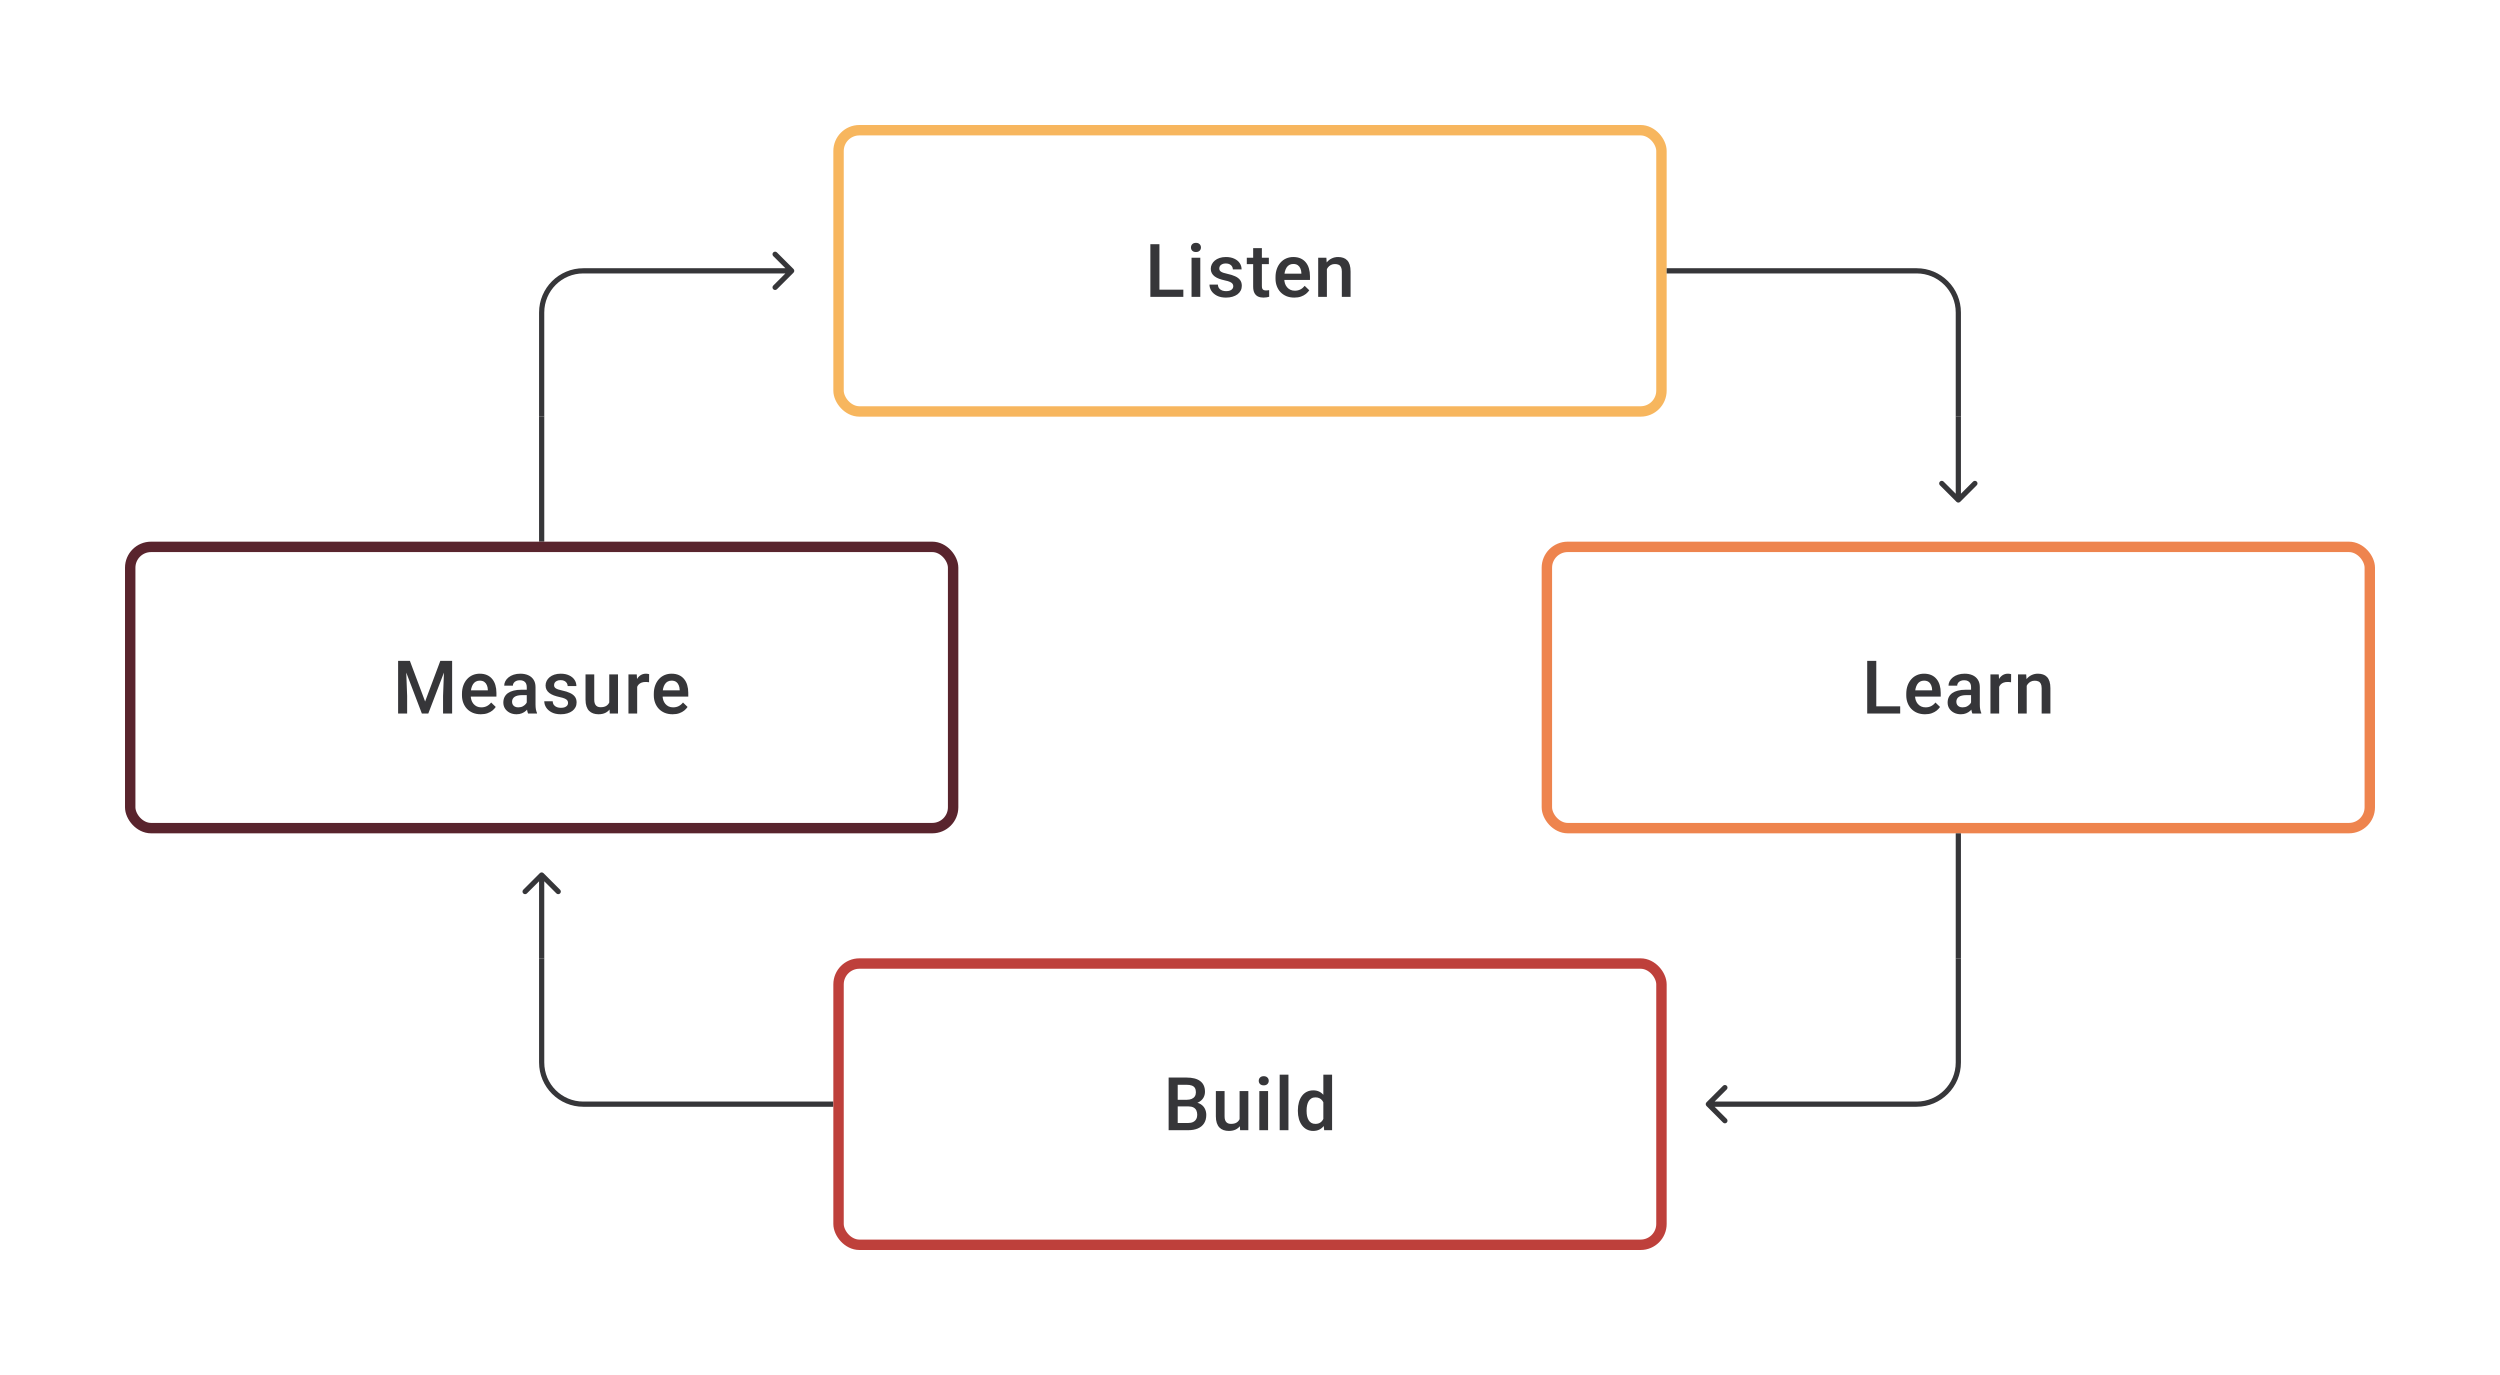 <svg width="480" height="264" viewBox="0 0 480 264" fill="none" xmlns="http://www.w3.org/2000/svg">
<path d="M152.354 52.354C152.549 52.158 152.549 51.842 152.354 51.646L149.172 48.465C148.976 48.269 148.66 48.269 148.464 48.465C148.269 48.66 148.269 48.976 148.464 49.172L151.293 52L148.464 54.828C148.269 55.024 148.269 55.34 148.464 55.535C148.66 55.731 148.976 55.731 149.172 55.535L152.354 52.354ZM152 51.5H112V52.5H152V51.5ZM103.5 60V80H104.5V60H103.5ZM112 51.5C107.306 51.5 103.5 55.306 103.5 60H104.5C104.5 55.858 107.858 52.5 112 52.5V51.5Z" fill="#1E1E21" fill-opacity="0.89"/>
<rect x="161" y="25" width="158" height="54" rx="4" stroke="#F7B65E" stroke-width="2"/>
<path d="M227.201 55.618V57H222.125V55.618H227.201ZM222.611 46.891V57H220.868V46.891H222.611ZM230.457 49.487V57H228.776V49.487H230.457ZM228.665 47.515C228.665 47.261 228.749 47.05 228.915 46.883C229.087 46.712 229.323 46.627 229.624 46.627C229.92 46.627 230.154 46.712 230.325 46.883C230.496 47.05 230.582 47.261 230.582 47.515C230.582 47.765 230.496 47.974 230.325 48.14C230.154 48.307 229.92 48.39 229.624 48.39C229.323 48.39 229.087 48.307 228.915 48.14C228.749 47.974 228.665 47.765 228.665 47.515ZM236.789 54.966C236.789 54.799 236.747 54.648 236.664 54.514C236.581 54.375 236.421 54.25 236.185 54.139C235.953 54.028 235.611 53.926 235.157 53.834C234.759 53.746 234.393 53.642 234.06 53.521C233.731 53.396 233.449 53.246 233.213 53.07C232.977 52.894 232.794 52.686 232.664 52.445C232.535 52.205 232.47 51.927 232.47 51.612C232.47 51.306 232.537 51.017 232.671 50.744C232.806 50.471 232.998 50.23 233.248 50.022C233.498 49.814 233.801 49.649 234.157 49.529C234.518 49.409 234.921 49.348 235.365 49.348C235.995 49.348 236.534 49.455 236.983 49.668C237.437 49.876 237.784 50.161 238.025 50.522C238.265 50.878 238.386 51.281 238.386 51.73H236.712C236.712 51.531 236.662 51.346 236.56 51.175C236.462 50.999 236.314 50.857 236.115 50.751C235.916 50.64 235.666 50.584 235.365 50.584C235.078 50.584 234.84 50.631 234.65 50.723C234.465 50.811 234.326 50.927 234.234 51.07C234.146 51.214 234.102 51.371 234.102 51.542C234.102 51.667 234.125 51.781 234.171 51.883C234.222 51.98 234.305 52.07 234.421 52.154C234.537 52.232 234.694 52.306 234.893 52.376C235.097 52.445 235.352 52.512 235.657 52.577C236.231 52.697 236.724 52.852 237.136 53.042C237.553 53.227 237.872 53.468 238.094 53.764C238.316 54.056 238.427 54.426 238.427 54.875C238.427 55.209 238.356 55.514 238.212 55.792C238.073 56.065 237.87 56.303 237.601 56.507C237.333 56.706 237.011 56.861 236.636 56.972C236.266 57.083 235.849 57.139 235.386 57.139C234.706 57.139 234.13 57.019 233.657 56.778C233.185 56.532 232.826 56.22 232.581 55.84C232.34 55.456 232.22 55.058 232.22 54.646H233.838C233.856 54.956 233.942 55.204 234.095 55.389C234.252 55.57 234.447 55.702 234.678 55.785C234.914 55.864 235.157 55.903 235.407 55.903C235.708 55.903 235.96 55.864 236.164 55.785C236.368 55.702 236.523 55.59 236.629 55.452C236.736 55.308 236.789 55.146 236.789 54.966ZM243.621 49.487V50.709H239.385V49.487H243.621ZM240.607 47.647H242.281V54.924C242.281 55.155 242.313 55.334 242.378 55.459C242.447 55.579 242.542 55.66 242.663 55.702C242.783 55.743 242.924 55.764 243.086 55.764C243.202 55.764 243.313 55.757 243.419 55.743C243.526 55.729 243.612 55.715 243.676 55.702L243.683 56.979C243.544 57.021 243.382 57.058 243.197 57.09C243.017 57.123 242.808 57.139 242.572 57.139C242.188 57.139 241.848 57.072 241.552 56.938C241.255 56.799 241.024 56.574 240.857 56.264C240.691 55.954 240.607 55.542 240.607 55.028V47.647ZM248.509 57.139C247.953 57.139 247.451 57.049 247.002 56.868C246.558 56.683 246.178 56.426 245.863 56.097C245.553 55.769 245.315 55.382 245.148 54.938C244.981 54.493 244.898 54.014 244.898 53.501V53.223C244.898 52.635 244.984 52.103 245.155 51.626C245.326 51.149 245.565 50.742 245.87 50.404C246.176 50.061 246.537 49.8 246.953 49.619C247.37 49.439 247.821 49.348 248.307 49.348C248.844 49.348 249.314 49.439 249.717 49.619C250.12 49.8 250.453 50.054 250.717 50.383C250.985 50.707 251.184 51.093 251.314 51.542C251.448 51.992 251.515 52.487 251.515 53.028V53.744H245.711V52.542H249.863V52.41C249.853 52.11 249.793 51.827 249.682 51.563C249.576 51.3 249.411 51.087 249.189 50.925C248.967 50.763 248.671 50.681 248.3 50.681C248.023 50.681 247.775 50.742 247.557 50.862C247.345 50.978 247.166 51.147 247.023 51.369C246.879 51.591 246.768 51.86 246.69 52.174C246.615 52.484 246.578 52.834 246.578 53.223V53.501C246.578 53.829 246.622 54.135 246.71 54.417C246.803 54.695 246.937 54.938 247.113 55.146C247.289 55.354 247.502 55.519 247.752 55.639C248.002 55.755 248.286 55.813 248.606 55.813C249.009 55.813 249.367 55.732 249.682 55.57C249.997 55.408 250.27 55.178 250.501 54.882L251.383 55.736C251.221 55.972 251.011 56.199 250.751 56.417C250.492 56.63 250.175 56.803 249.8 56.938C249.43 57.072 248.999 57.139 248.509 57.139ZM254.764 51.091V57H253.091V49.487H254.667L254.764 51.091ZM254.466 52.966L253.924 52.959C253.929 52.427 254.003 51.938 254.146 51.494C254.295 51.05 254.498 50.668 254.757 50.348C255.021 50.029 255.336 49.783 255.702 49.612C256.067 49.436 256.475 49.348 256.924 49.348C257.285 49.348 257.611 49.399 257.903 49.501C258.199 49.598 258.451 49.758 258.66 49.98C258.873 50.203 259.035 50.492 259.146 50.848C259.257 51.2 259.312 51.633 259.312 52.147V57H257.632V52.14C257.632 51.779 257.579 51.494 257.472 51.286C257.37 51.073 257.22 50.922 257.021 50.834C256.827 50.742 256.584 50.695 256.292 50.695C256.005 50.695 255.748 50.756 255.521 50.876C255.294 50.996 255.102 51.161 254.945 51.369C254.792 51.577 254.674 51.818 254.591 52.091C254.507 52.364 254.466 52.656 254.466 52.966Z" fill="#1E1E21" fill-opacity="0.89"/>
<path d="M320 52H368C372.418 52 376 55.582 376 60V80" stroke="#1E1E21" stroke-opacity="0.89"/>
<path d="M104 80V104" stroke="#1E1E21" stroke-opacity="0.89"/>
<path d="M375.646 96.354C375.842 96.549 376.158 96.549 376.354 96.354L379.536 93.172C379.731 92.976 379.731 92.66 379.536 92.465C379.34 92.269 379.024 92.269 378.828 92.465L376 95.293L373.172 92.465C372.976 92.269 372.66 92.269 372.464 92.465C372.269 92.66 372.269 92.976 372.464 93.172L375.646 96.354ZM375.5 80V96H376.5V80H375.5Z" fill="#1E1E21" fill-opacity="0.89"/>
<rect x="25" y="105" width="158" height="54" rx="4" stroke="#59242D" stroke-width="2"/>
<path d="M77.144 126.89H78.699L81.622 134.688L84.539 126.89H86.094L82.233 137H80.998L77.144 126.89ZM76.436 126.89H77.915L78.171 133.639V137H76.436V126.89ZM85.323 126.89H86.809V137H85.066V133.639L85.323 126.89ZM92.308 137.139C91.752 137.139 91.25 137.049 90.801 136.868C90.357 136.683 89.977 136.426 89.662 136.097C89.352 135.769 89.114 135.382 88.947 134.938C88.781 134.493 88.697 134.014 88.697 133.501V133.223C88.697 132.635 88.783 132.103 88.954 131.626C89.126 131.149 89.364 130.742 89.669 130.404C89.975 130.061 90.336 129.8 90.753 129.619C91.169 129.439 91.621 129.348 92.107 129.348C92.644 129.348 93.113 129.439 93.516 129.619C93.919 129.8 94.252 130.054 94.516 130.383C94.784 130.707 94.983 131.094 95.113 131.543C95.247 131.992 95.314 132.487 95.314 133.028V133.744H89.51V132.542H93.662V132.41C93.653 132.11 93.593 131.827 93.481 131.563C93.375 131.3 93.211 131.087 92.988 130.925C92.766 130.763 92.47 130.682 92.1 130.682C91.822 130.682 91.574 130.742 91.357 130.862C91.144 130.978 90.966 131.147 90.822 131.369C90.679 131.591 90.567 131.86 90.489 132.174C90.415 132.485 90.378 132.834 90.378 133.223V133.501C90.378 133.829 90.422 134.135 90.51 134.417C90.602 134.695 90.736 134.938 90.912 135.146C91.088 135.354 91.301 135.519 91.551 135.639C91.801 135.755 92.086 135.813 92.405 135.813C92.808 135.813 93.167 135.732 93.481 135.57C93.796 135.408 94.069 135.179 94.301 134.882L95.183 135.736C95.02 135.972 94.81 136.199 94.551 136.417C94.291 136.63 93.974 136.803 93.599 136.938C93.229 137.072 92.799 137.139 92.308 137.139ZM101.14 135.493V131.911C101.14 131.642 101.091 131.411 100.994 131.216C100.897 131.022 100.748 130.871 100.549 130.765C100.355 130.658 100.11 130.605 99.813 130.605C99.54 130.605 99.304 130.651 99.105 130.744C98.906 130.837 98.751 130.962 98.64 131.119C98.529 131.276 98.473 131.455 98.473 131.654H96.807C96.807 131.357 96.879 131.07 97.022 130.793C97.166 130.515 97.374 130.267 97.647 130.05C97.92 129.832 98.246 129.661 98.626 129.536C99.006 129.411 99.431 129.348 99.904 129.348C100.468 129.348 100.968 129.443 101.403 129.633C101.843 129.823 102.188 130.11 102.438 130.494C102.693 130.874 102.82 131.35 102.82 131.924V135.264C102.82 135.607 102.843 135.915 102.889 136.188C102.94 136.456 103.012 136.69 103.105 136.889V137H101.39C101.311 136.819 101.248 136.59 101.202 136.313C101.16 136.03 101.14 135.757 101.14 135.493ZM101.383 132.431L101.397 133.466H100.195C99.885 133.466 99.612 133.496 99.376 133.556C99.14 133.612 98.943 133.695 98.786 133.806C98.628 133.917 98.51 134.051 98.432 134.209C98.353 134.366 98.314 134.544 98.314 134.743C98.314 134.942 98.36 135.125 98.453 135.292C98.545 135.454 98.679 135.581 98.855 135.674C99.036 135.766 99.253 135.813 99.508 135.813C99.85 135.813 100.149 135.743 100.404 135.604C100.663 135.461 100.867 135.287 101.015 135.084C101.163 134.875 101.241 134.679 101.251 134.493L101.792 135.236C101.737 135.426 101.642 135.63 101.508 135.847C101.373 136.065 101.197 136.273 100.98 136.472C100.767 136.667 100.51 136.826 100.209 136.951C99.913 137.076 99.57 137.139 99.182 137.139C98.691 137.139 98.254 137.042 97.869 136.847C97.485 136.648 97.184 136.382 96.967 136.049C96.749 135.711 96.64 135.329 96.64 134.903C96.64 134.505 96.714 134.153 96.862 133.848C97.015 133.538 97.237 133.278 97.529 133.07C97.825 132.862 98.186 132.704 98.612 132.598C99.038 132.487 99.524 132.431 100.07 132.431H101.383ZM109.069 134.966C109.069 134.799 109.027 134.649 108.944 134.514C108.86 134.375 108.701 134.25 108.465 134.139C108.233 134.028 107.891 133.926 107.437 133.834C107.039 133.746 106.673 133.642 106.34 133.521C106.011 133.396 105.729 133.246 105.493 133.07C105.257 132.894 105.074 132.686 104.944 132.445C104.815 132.204 104.75 131.927 104.75 131.612C104.75 131.306 104.817 131.017 104.951 130.744C105.085 130.471 105.278 130.23 105.528 130.022C105.778 129.814 106.081 129.649 106.437 129.529C106.798 129.409 107.201 129.348 107.645 129.348C108.275 129.348 108.814 129.455 109.263 129.668C109.717 129.876 110.064 130.161 110.305 130.522C110.545 130.878 110.666 131.281 110.666 131.73H108.992C108.992 131.531 108.941 131.346 108.84 131.175C108.742 130.999 108.594 130.857 108.395 130.751C108.196 130.64 107.946 130.584 107.645 130.584C107.358 130.584 107.12 130.631 106.93 130.723C106.745 130.811 106.606 130.927 106.513 131.07C106.426 131.214 106.382 131.371 106.382 131.543C106.382 131.667 106.405 131.781 106.451 131.883C106.502 131.98 106.585 132.07 106.701 132.154C106.817 132.232 106.974 132.306 107.173 132.376C107.377 132.445 107.631 132.512 107.937 132.577C108.511 132.697 109.004 132.852 109.416 133.042C109.832 133.227 110.152 133.468 110.374 133.764C110.596 134.056 110.707 134.426 110.707 134.875C110.707 135.209 110.636 135.514 110.492 135.792C110.353 136.065 110.15 136.303 109.881 136.507C109.613 136.706 109.291 136.861 108.916 136.972C108.546 137.083 108.129 137.139 107.666 137.139C106.986 137.139 106.409 137.019 105.937 136.778C105.465 136.532 105.106 136.22 104.861 135.84C104.62 135.456 104.5 135.058 104.5 134.646H106.118C106.136 134.956 106.222 135.204 106.375 135.389C106.532 135.57 106.726 135.702 106.958 135.785C107.194 135.864 107.437 135.903 107.687 135.903C107.988 135.903 108.24 135.864 108.444 135.785C108.647 135.702 108.802 135.59 108.909 135.452C109.015 135.308 109.069 135.146 109.069 134.966ZM116.977 135.229V129.487H118.657V137H117.074L116.977 135.229ZM117.213 133.667L117.775 133.653C117.775 134.158 117.72 134.623 117.609 135.049C117.498 135.47 117.326 135.838 117.095 136.153C116.863 136.463 116.567 136.706 116.206 136.882C115.845 137.053 115.412 137.139 114.908 137.139C114.542 137.139 114.206 137.086 113.901 136.979C113.595 136.873 113.332 136.708 113.109 136.486C112.892 136.264 112.723 135.975 112.603 135.618C112.482 135.262 112.422 134.836 112.422 134.341V129.487H114.095V134.355C114.095 134.628 114.128 134.857 114.193 135.042C114.257 135.222 114.345 135.368 114.456 135.479C114.568 135.59 114.697 135.669 114.845 135.715C114.993 135.762 115.151 135.785 115.317 135.785C115.794 135.785 116.169 135.692 116.442 135.507C116.72 135.317 116.917 135.063 117.032 134.743C117.153 134.424 117.213 134.065 117.213 133.667ZM122.337 130.918V137H120.664V129.487H122.26L122.337 130.918ZM124.635 129.439L124.621 130.994C124.519 130.975 124.408 130.962 124.288 130.952C124.172 130.943 124.057 130.938 123.941 130.938C123.654 130.938 123.402 130.98 123.184 131.063C122.966 131.142 122.784 131.258 122.635 131.411C122.492 131.559 122.381 131.739 122.302 131.952C122.223 132.165 122.177 132.403 122.163 132.667L121.781 132.695C121.781 132.223 121.828 131.786 121.92 131.383C122.013 130.98 122.152 130.626 122.337 130.32C122.527 130.015 122.763 129.777 123.045 129.605C123.332 129.434 123.663 129.348 124.038 129.348C124.14 129.348 124.249 129.358 124.364 129.376C124.485 129.395 124.575 129.416 124.635 129.439ZM129.141 137.139C128.586 137.139 128.083 137.049 127.634 136.868C127.19 136.683 126.81 136.426 126.496 136.097C126.186 135.769 125.947 135.382 125.78 134.938C125.614 134.493 125.531 134.014 125.531 133.501V133.223C125.531 132.635 125.616 132.103 125.787 131.626C125.959 131.149 126.197 130.742 126.503 130.404C126.808 130.061 127.169 129.8 127.586 129.619C128.002 129.439 128.454 129.348 128.94 129.348C129.477 129.348 129.946 129.439 130.349 129.619C130.752 129.8 131.085 130.054 131.349 130.383C131.618 130.707 131.817 131.094 131.946 131.543C132.08 131.992 132.148 132.487 132.148 133.028V133.744H126.343V132.542H130.495V132.41C130.486 132.11 130.426 131.827 130.314 131.563C130.208 131.3 130.044 131.087 129.822 130.925C129.599 130.763 129.303 130.682 128.933 130.682C128.655 130.682 128.407 130.742 128.19 130.862C127.977 130.978 127.799 131.147 127.655 131.369C127.512 131.591 127.401 131.86 127.322 132.174C127.248 132.485 127.211 132.834 127.211 133.223V133.501C127.211 133.829 127.255 134.135 127.343 134.417C127.435 134.695 127.57 134.938 127.745 135.146C127.921 135.354 128.134 135.519 128.384 135.639C128.634 135.755 128.919 135.813 129.238 135.813C129.641 135.813 130 135.732 130.314 135.57C130.629 135.408 130.902 135.179 131.134 134.882L132.016 135.736C131.854 135.972 131.643 136.199 131.384 136.417C131.125 136.63 130.807 136.803 130.433 136.938C130.062 137.072 129.632 137.139 129.141 137.139Z" fill="#1E1E21" fill-opacity="0.89"/>
<rect x="297" y="105" width="158" height="54" rx="4" stroke="#EE844E" stroke-width="2"/>
<path d="M364.836 135.618V137H359.76V135.618H364.836ZM360.246 126.89V137H358.503V126.89H360.246ZM369.612 137.139C369.057 137.139 368.555 137.049 368.106 136.868C367.661 136.683 367.282 136.426 366.967 136.097C366.657 135.769 366.418 135.382 366.252 134.938C366.085 134.493 366.002 134.014 366.002 133.501V133.223C366.002 132.635 366.087 132.103 366.259 131.626C366.43 131.149 366.668 130.742 366.974 130.404C367.279 130.061 367.64 129.8 368.057 129.619C368.474 129.439 368.925 129.348 369.411 129.348C369.948 129.348 370.418 129.439 370.821 129.619C371.223 129.8 371.557 130.054 371.82 130.383C372.089 130.707 372.288 131.094 372.418 131.543C372.552 131.992 372.619 132.487 372.619 133.028V133.744H366.814V132.542H370.966V132.41C370.957 132.11 370.897 131.827 370.786 131.563C370.679 131.3 370.515 131.087 370.293 130.925C370.071 130.763 369.774 130.682 369.404 130.682C369.126 130.682 368.879 130.742 368.661 130.862C368.448 130.978 368.27 131.147 368.127 131.369C367.983 131.591 367.872 131.86 367.793 132.174C367.719 132.485 367.682 132.834 367.682 133.223V133.501C367.682 133.829 367.726 134.135 367.814 134.417C367.907 134.695 368.041 134.938 368.217 135.146C368.393 135.354 368.606 135.519 368.856 135.639C369.106 135.755 369.39 135.813 369.71 135.813C370.112 135.813 370.471 135.732 370.786 135.57C371.101 135.408 371.374 135.179 371.605 134.882L372.487 135.736C372.325 135.972 372.114 136.199 371.855 136.417C371.596 136.63 371.279 136.803 370.904 136.938C370.534 137.072 370.103 137.139 369.612 137.139ZM378.444 135.493V131.911C378.444 131.642 378.395 131.411 378.298 131.216C378.201 131.022 378.053 130.871 377.854 130.765C377.659 130.658 377.414 130.605 377.118 130.605C376.845 130.605 376.609 130.651 376.41 130.744C376.211 130.837 376.056 130.962 375.944 131.119C375.833 131.276 375.778 131.455 375.778 131.654H374.111C374.111 131.357 374.183 131.07 374.327 130.793C374.47 130.515 374.678 130.267 374.952 130.05C375.225 129.832 375.551 129.661 375.931 129.536C376.31 129.411 376.736 129.348 377.208 129.348C377.773 129.348 378.273 129.443 378.708 129.633C379.148 129.823 379.493 130.11 379.742 130.494C379.997 130.874 380.124 131.35 380.124 131.924V135.264C380.124 135.607 380.147 135.915 380.194 136.188C380.245 136.456 380.316 136.69 380.409 136.889V137H378.694C378.615 136.819 378.553 136.59 378.507 136.313C378.465 136.03 378.444 135.757 378.444 135.493ZM378.687 132.431L378.701 133.466H377.5C377.19 133.466 376.917 133.496 376.68 133.556C376.444 133.612 376.248 133.695 376.09 133.806C375.933 133.917 375.815 134.051 375.736 134.209C375.657 134.366 375.618 134.544 375.618 134.743C375.618 134.942 375.664 135.125 375.757 135.292C375.85 135.454 375.984 135.581 376.16 135.674C376.34 135.766 376.558 135.813 376.812 135.813C377.155 135.813 377.453 135.743 377.708 135.604C377.967 135.461 378.171 135.287 378.319 135.084C378.467 134.875 378.546 134.679 378.555 134.493L379.097 135.236C379.041 135.426 378.946 135.63 378.812 135.847C378.678 136.065 378.502 136.273 378.284 136.472C378.071 136.667 377.815 136.826 377.514 136.951C377.217 137.076 376.875 137.139 376.486 137.139C375.995 137.139 375.558 137.042 375.174 136.847C374.79 136.648 374.489 136.382 374.271 136.049C374.054 135.711 373.945 135.329 373.945 134.903C373.945 134.505 374.019 134.153 374.167 133.848C374.32 133.538 374.542 133.278 374.834 133.07C375.13 132.862 375.491 132.704 375.917 132.598C376.343 132.487 376.829 132.431 377.375 132.431H378.687ZM383.839 130.918V137H382.165V129.487H383.762L383.839 130.918ZM386.137 129.439L386.123 130.994C386.021 130.975 385.91 130.962 385.79 130.952C385.674 130.943 385.558 130.938 385.443 130.938C385.156 130.938 384.903 130.98 384.686 131.063C384.468 131.142 384.285 131.258 384.137 131.411C383.994 131.559 383.883 131.739 383.804 131.952C383.725 132.165 383.679 132.403 383.665 132.667L383.283 132.695C383.283 132.223 383.33 131.786 383.422 131.383C383.515 130.98 383.654 130.626 383.839 130.32C384.029 130.015 384.265 129.777 384.547 129.605C384.834 129.434 385.165 129.348 385.54 129.348C385.642 129.348 385.751 129.358 385.866 129.376C385.987 129.395 386.077 129.416 386.137 129.439ZM389.129 131.091V137H387.456V129.487H389.032L389.129 131.091ZM388.831 132.966L388.289 132.959C388.294 132.427 388.368 131.938 388.511 131.494C388.659 131.05 388.863 130.668 389.122 130.348C389.386 130.029 389.701 129.784 390.067 129.612C390.432 129.436 390.84 129.348 391.289 129.348C391.65 129.348 391.976 129.399 392.268 129.501C392.564 129.598 392.816 129.758 393.025 129.98C393.237 130.202 393.399 130.492 393.511 130.848C393.622 131.2 393.677 131.633 393.677 132.147V137H391.997V132.14C391.997 131.779 391.944 131.494 391.837 131.286C391.735 131.073 391.585 130.922 391.386 130.834C391.192 130.742 390.948 130.695 390.657 130.695C390.37 130.695 390.113 130.756 389.886 130.876C389.659 130.996 389.467 131.161 389.31 131.369C389.157 131.577 389.039 131.818 388.956 132.091C388.872 132.364 388.831 132.656 388.831 132.966Z" fill="#1E1E21" fill-opacity="0.89"/>
<path d="M104.354 167.646C104.158 167.451 103.842 167.451 103.646 167.646L100.464 170.828C100.269 171.024 100.269 171.34 100.464 171.536C100.66 171.731 100.976 171.731 101.172 171.536L104 168.707L106.828 171.536C107.024 171.731 107.34 171.731 107.536 171.536C107.731 171.34 107.731 171.024 107.536 170.828L104.354 167.646ZM103.5 168V184H104.5V168H103.5Z" fill="#1E1E21" fill-opacity="0.89"/>
<path d="M376 160V184" stroke="#1E1E21" stroke-opacity="0.89"/>
<path d="M160 212H112C107.582 212 104 208.418 104 204V184" stroke="#1E1E21" stroke-opacity="0.89"/>
<rect x="161" y="185" width="158" height="54" rx="4" stroke="#BE403B" stroke-width="2"/>
<path d="M228.169 212.431H225.593L225.579 211.161H227.829C228.208 211.161 228.53 211.105 228.794 210.994C229.062 210.878 229.266 210.714 229.405 210.501C229.544 210.283 229.613 210.022 229.613 209.716C229.613 209.379 229.548 209.103 229.419 208.89C229.289 208.677 229.09 208.522 228.822 208.425C228.558 208.328 228.22 208.279 227.808 208.279H226.121V217H224.378V206.89H227.808C228.363 206.89 228.859 206.944 229.294 207.05C229.734 207.157 230.106 207.323 230.412 207.55C230.722 207.772 230.956 208.055 231.113 208.397C231.275 208.74 231.356 209.147 231.356 209.619C231.356 210.036 231.257 210.418 231.058 210.765C230.858 211.107 230.565 211.387 230.176 211.605C229.787 211.823 229.303 211.952 228.725 211.994L228.169 212.431ZM228.093 217H225.045L225.829 215.618H228.093C228.486 215.618 228.815 215.553 229.079 215.424C229.342 215.29 229.539 215.107 229.669 214.875C229.803 214.639 229.87 214.364 229.87 214.049C229.87 213.72 229.812 213.436 229.697 213.195C229.581 212.95 229.398 212.762 229.148 212.633C228.898 212.498 228.572 212.431 228.169 212.431H226.211L226.225 211.161H228.773L229.169 211.64C229.724 211.658 230.18 211.781 230.537 212.008C230.898 212.235 231.166 212.528 231.342 212.89C231.518 213.251 231.606 213.639 231.606 214.056C231.606 214.699 231.465 215.239 231.182 215.674C230.905 216.109 230.504 216.44 229.981 216.667C229.458 216.889 228.829 217 228.093 217ZM238.001 215.229V209.487H239.681V217H238.098L238.001 215.229ZM238.237 213.667L238.799 213.653C238.799 214.158 238.744 214.623 238.632 215.049C238.521 215.47 238.35 215.838 238.119 216.153C237.887 216.463 237.591 216.706 237.23 216.882C236.869 217.053 236.436 217.139 235.931 217.139C235.566 217.139 235.23 217.086 234.925 216.979C234.619 216.873 234.355 216.708 234.133 216.486C233.916 216.264 233.747 215.975 233.626 215.618C233.506 215.262 233.446 214.836 233.446 214.341V209.487H235.119V214.355C235.119 214.628 235.151 214.857 235.216 215.042C235.281 215.222 235.369 215.368 235.48 215.479C235.591 215.59 235.721 215.669 235.869 215.715C236.017 215.762 236.174 215.785 236.341 215.785C236.818 215.785 237.193 215.692 237.466 215.507C237.744 215.317 237.94 215.063 238.056 214.743C238.176 214.424 238.237 214.065 238.237 213.667ZM243.472 209.487V217H241.791V209.487H243.472ZM241.68 207.515C241.68 207.261 241.764 207.05 241.93 206.884C242.102 206.712 242.338 206.627 242.638 206.627C242.935 206.627 243.168 206.712 243.34 206.884C243.511 207.05 243.597 207.261 243.597 207.515C243.597 207.765 243.511 207.974 243.34 208.14C243.168 208.307 242.935 208.39 242.638 208.39C242.338 208.39 242.102 208.307 241.93 208.14C241.764 207.974 241.68 207.765 241.68 207.515ZM247.381 206.335V217H245.7V206.335H247.381ZM254.081 215.445V206.335H255.761V217H254.24L254.081 215.445ZM249.192 213.327V213.181C249.192 212.612 249.26 212.093 249.394 211.626C249.528 211.154 249.722 210.749 249.977 210.411C250.232 210.068 250.542 209.807 250.907 209.626C251.273 209.441 251.685 209.348 252.143 209.348C252.597 209.348 252.995 209.436 253.338 209.612C253.68 209.788 253.972 210.04 254.213 210.369C254.453 210.693 254.645 211.082 254.789 211.536C254.932 211.985 255.034 212.485 255.094 213.035V213.501C255.034 214.037 254.932 214.528 254.789 214.973C254.645 215.417 254.453 215.801 254.213 216.125C253.972 216.449 253.678 216.699 253.331 216.875C252.988 217.051 252.588 217.139 252.129 217.139C251.676 217.139 251.266 217.044 250.901 216.854C250.539 216.664 250.232 216.398 249.977 216.056C249.722 215.713 249.528 215.31 249.394 214.848C249.26 214.38 249.192 213.873 249.192 213.327ZM250.866 213.181V213.327C250.866 213.67 250.896 213.989 250.956 214.285C251.021 214.581 251.12 214.843 251.255 215.07C251.389 215.292 251.562 215.468 251.775 215.597C251.993 215.722 252.252 215.785 252.553 215.785C252.933 215.785 253.245 215.702 253.49 215.535C253.736 215.368 253.928 215.144 254.067 214.861C254.21 214.574 254.307 214.255 254.358 213.903V212.647C254.331 212.373 254.273 212.119 254.185 211.883C254.101 211.647 253.988 211.441 253.845 211.265C253.701 211.084 253.523 210.945 253.31 210.848C253.102 210.746 252.854 210.695 252.567 210.695C252.261 210.695 252.002 210.76 251.789 210.89C251.576 211.019 251.4 211.198 251.262 211.424C251.127 211.651 251.028 211.915 250.963 212.216C250.898 212.517 250.866 212.839 250.866 213.181Z" fill="#1E1E21" fill-opacity="0.89"/>
<path d="M327.646 211.646C327.451 211.842 327.451 212.158 327.646 212.354L330.828 215.536C331.024 215.731 331.34 215.731 331.536 215.536C331.731 215.34 331.731 215.024 331.536 214.828L328.707 212L331.536 209.172C331.731 208.976 331.731 208.66 331.536 208.464C331.34 208.269 331.024 208.269 330.828 208.464L327.646 211.646ZM328 212.5H368V211.5H328V212.5ZM376.5 204V184H375.5V204H376.5ZM368 212.5C372.694 212.5 376.5 208.694 376.5 204H375.5C375.5 208.142 372.142 211.5 368 211.5V212.5Z" fill="#1E1E21" fill-opacity="0.89"/>
</svg>

